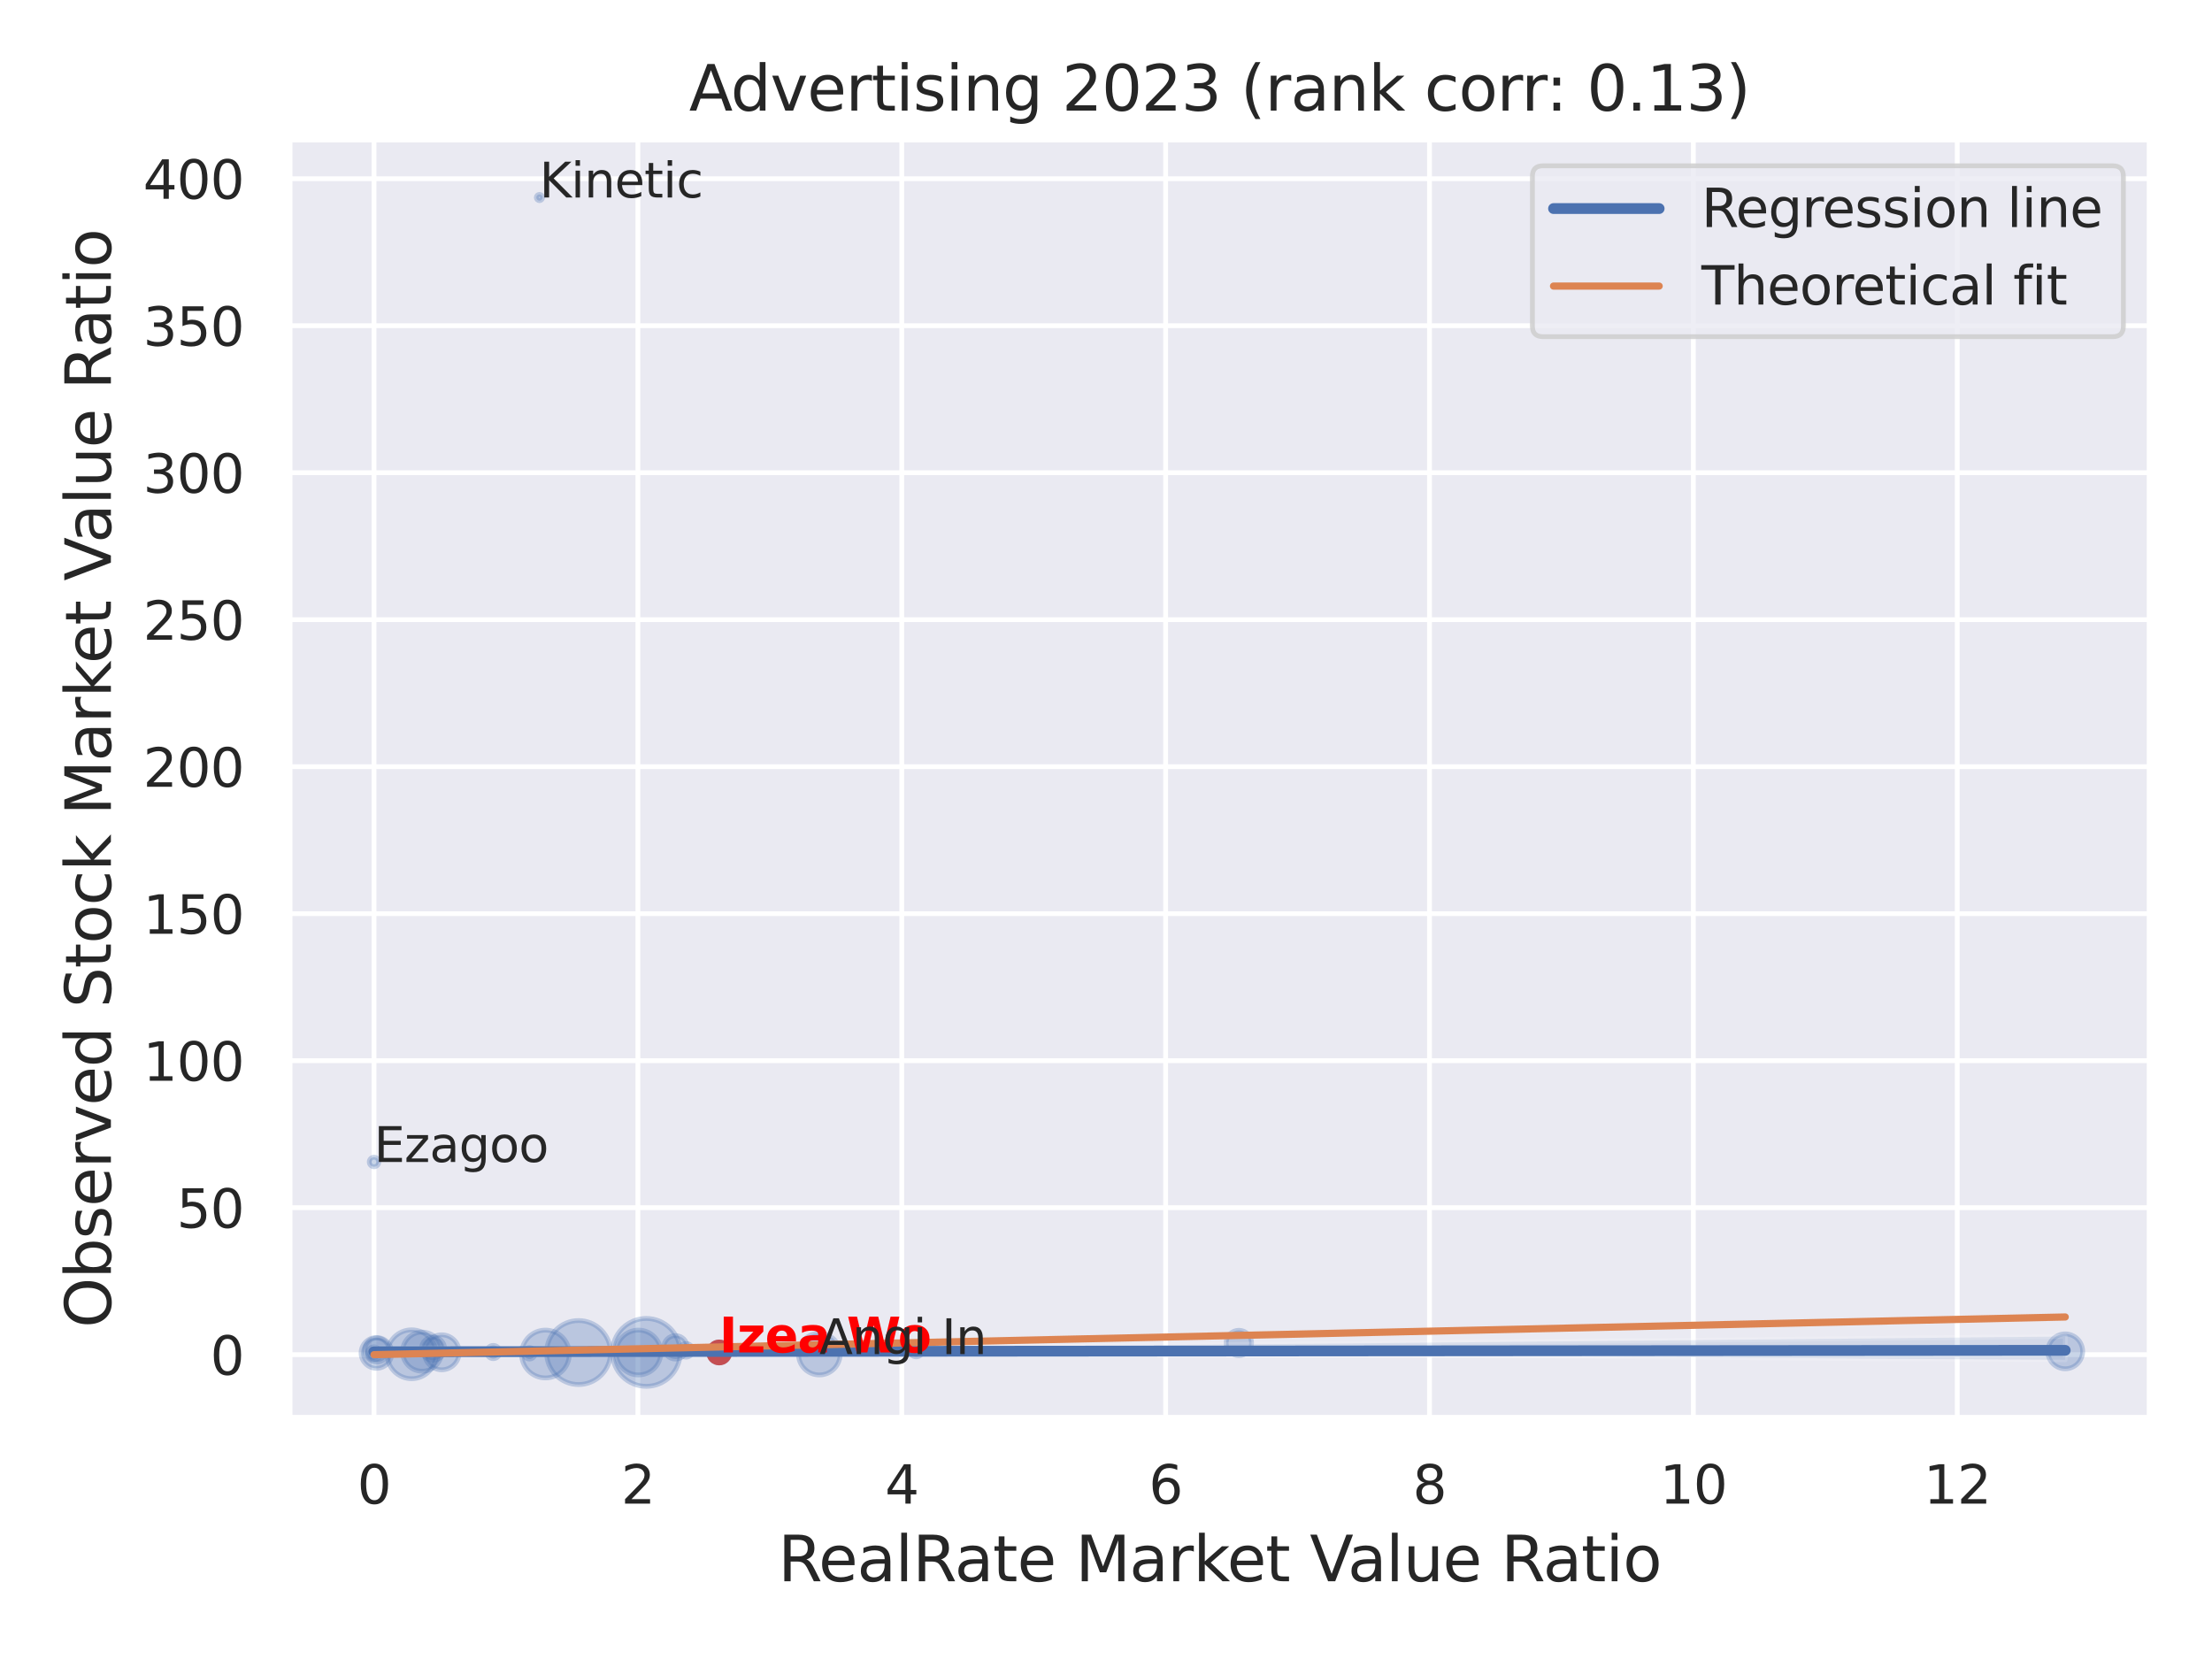 <?xml version="1.0" encoding="utf-8" standalone="no"?>
<!DOCTYPE svg PUBLIC "-//W3C//DTD SVG 1.1//EN"
  "http://www.w3.org/Graphics/SVG/1.1/DTD/svg11.dtd">
<svg xmlns:xlink="http://www.w3.org/1999/xlink" width="460.8pt" height="345.6pt" viewBox="0 0 460.8 345.6" xmlns="http://www.w3.org/2000/svg" version="1.1">
 <defs>
  <style type="text/css">*{stroke-linejoin: round; stroke-linecap: butt}</style>
 </defs>
 <g id="figure_1">
  <g id="patch_1">
   <path d="M 0 345.6 
L 460.8 345.6 
L 460.8 0 
L 0 0 
z
" style="fill: #ffffff"/>
  </g>
  <g id="axes_1">
   <g id="patch_2">
    <path d="M 60.3 295.38 
L 447.84 295.38 
L 447.84 29.04 
L 60.3 29.04 
z
" style="fill: #eaeaf2"/>
   </g>
   <g id="matplotlib.axis_1">
    <g id="xtick_1">
     <g id="line2d_1">
      <path d="M 77.915 295.38 
L 77.915 29.04 
" clip-path="url(#p3cfe2f5425)" style="fill: none; stroke: #ffffff; stroke-linecap: round"/>
     </g>
     <g id="text_1">
      <!-- 0 -->
      <g style="fill: #262626" transform="translate(74.416 313.238) scale(0.11 -0.11)">
       <defs>
        <path id="DejaVuSans-30" d="M 2034 4250 
Q 1547 4250 1301 3770 
Q 1056 3291 1056 2328 
Q 1056 1369 1301 889 
Q 1547 409 2034 409 
Q 2525 409 2770 889 
Q 3016 1369 3016 2328 
Q 3016 3291 2770 3770 
Q 2525 4250 2034 4250 
z
M 2034 4750 
Q 2819 4750 3233 4129 
Q 3647 3509 3647 2328 
Q 3647 1150 3233 529 
Q 2819 -91 2034 -91 
Q 1250 -91 836 529 
Q 422 1150 422 2328 
Q 422 3509 836 4129 
Q 1250 4750 2034 4750 
z
" transform="scale(0.016)"/>
       </defs>
       <use xlink:href="#DejaVuSans-30"/>
      </g>
     </g>
    </g>
    <g id="xtick_2">
     <g id="line2d_2">
      <path d="M 132.884 295.38 
L 132.884 29.04 
" clip-path="url(#p3cfe2f5425)" style="fill: none; stroke: #ffffff; stroke-linecap: round"/>
     </g>
     <g id="text_2">
      <!-- 2 -->
      <g style="fill: #262626" transform="translate(129.384 313.238) scale(0.11 -0.11)">
       <defs>
        <path id="DejaVuSans-32" d="M 1228 531 
L 3431 531 
L 3431 0 
L 469 0 
L 469 531 
Q 828 903 1448 1529 
Q 2069 2156 2228 2338 
Q 2531 2678 2651 2914 
Q 2772 3150 2772 3378 
Q 2772 3750 2511 3984 
Q 2250 4219 1831 4219 
Q 1534 4219 1204 4116 
Q 875 4013 500 3803 
L 500 4441 
Q 881 4594 1212 4672 
Q 1544 4750 1819 4750 
Q 2544 4750 2975 4387 
Q 3406 4025 3406 3419 
Q 3406 3131 3298 2873 
Q 3191 2616 2906 2266 
Q 2828 2175 2409 1742 
Q 1991 1309 1228 531 
z
" transform="scale(0.016)"/>
       </defs>
       <use xlink:href="#DejaVuSans-32"/>
      </g>
     </g>
    </g>
    <g id="xtick_3">
     <g id="line2d_3">
      <path d="M 187.852 295.38 
L 187.852 29.04 
" clip-path="url(#p3cfe2f5425)" style="fill: none; stroke: #ffffff; stroke-linecap: round"/>
     </g>
     <g id="text_3">
      <!-- 4 -->
      <g style="fill: #262626" transform="translate(184.353 313.238) scale(0.11 -0.11)">
       <defs>
        <path id="DejaVuSans-34" d="M 2419 4116 
L 825 1625 
L 2419 1625 
L 2419 4116 
z
M 2253 4666 
L 3047 4666 
L 3047 1625 
L 3713 1625 
L 3713 1100 
L 3047 1100 
L 3047 0 
L 2419 0 
L 2419 1100 
L 313 1100 
L 313 1709 
L 2253 4666 
z
" transform="scale(0.016)"/>
       </defs>
       <use xlink:href="#DejaVuSans-34"/>
      </g>
     </g>
    </g>
    <g id="xtick_4">
     <g id="line2d_4">
      <path d="M 242.82 295.38 
L 242.82 29.04 
" clip-path="url(#p3cfe2f5425)" style="fill: none; stroke: #ffffff; stroke-linecap: round"/>
     </g>
     <g id="text_4">
      <!-- 6 -->
      <g style="fill: #262626" transform="translate(239.321 313.238) scale(0.11 -0.11)">
       <defs>
        <path id="DejaVuSans-36" d="M 2113 2584 
Q 1688 2584 1439 2293 
Q 1191 2003 1191 1497 
Q 1191 994 1439 701 
Q 1688 409 2113 409 
Q 2538 409 2786 701 
Q 3034 994 3034 1497 
Q 3034 2003 2786 2293 
Q 2538 2584 2113 2584 
z
M 3366 4563 
L 3366 3988 
Q 3128 4100 2886 4159 
Q 2644 4219 2406 4219 
Q 1781 4219 1451 3797 
Q 1122 3375 1075 2522 
Q 1259 2794 1537 2939 
Q 1816 3084 2150 3084 
Q 2853 3084 3261 2657 
Q 3669 2231 3669 1497 
Q 3669 778 3244 343 
Q 2819 -91 2113 -91 
Q 1303 -91 875 529 
Q 447 1150 447 2328 
Q 447 3434 972 4092 
Q 1497 4750 2381 4750 
Q 2619 4750 2861 4703 
Q 3103 4656 3366 4563 
z
" transform="scale(0.016)"/>
       </defs>
       <use xlink:href="#DejaVuSans-36"/>
      </g>
     </g>
    </g>
    <g id="xtick_5">
     <g id="line2d_5">
      <path d="M 297.789 295.38 
L 297.789 29.04 
" clip-path="url(#p3cfe2f5425)" style="fill: none; stroke: #ffffff; stroke-linecap: round"/>
     </g>
     <g id="text_5">
      <!-- 8 -->
      <g style="fill: #262626" transform="translate(294.289 313.238) scale(0.11 -0.11)">
       <defs>
        <path id="DejaVuSans-38" d="M 2034 2216 
Q 1584 2216 1326 1975 
Q 1069 1734 1069 1313 
Q 1069 891 1326 650 
Q 1584 409 2034 409 
Q 2484 409 2743 651 
Q 3003 894 3003 1313 
Q 3003 1734 2745 1975 
Q 2488 2216 2034 2216 
z
M 1403 2484 
Q 997 2584 770 2862 
Q 544 3141 544 3541 
Q 544 4100 942 4425 
Q 1341 4750 2034 4750 
Q 2731 4750 3128 4425 
Q 3525 4100 3525 3541 
Q 3525 3141 3298 2862 
Q 3072 2584 2669 2484 
Q 3125 2378 3379 2068 
Q 3634 1759 3634 1313 
Q 3634 634 3220 271 
Q 2806 -91 2034 -91 
Q 1263 -91 848 271 
Q 434 634 434 1313 
Q 434 1759 690 2068 
Q 947 2378 1403 2484 
z
M 1172 3481 
Q 1172 3119 1398 2916 
Q 1625 2713 2034 2713 
Q 2441 2713 2670 2916 
Q 2900 3119 2900 3481 
Q 2900 3844 2670 4047 
Q 2441 4250 2034 4250 
Q 1625 4250 1398 4047 
Q 1172 3844 1172 3481 
z
" transform="scale(0.016)"/>
       </defs>
       <use xlink:href="#DejaVuSans-38"/>
      </g>
     </g>
    </g>
    <g id="xtick_6">
     <g id="line2d_6">
      <path d="M 352.757 295.38 
L 352.757 29.04 
" clip-path="url(#p3cfe2f5425)" style="fill: none; stroke: #ffffff; stroke-linecap: round"/>
     </g>
     <g id="text_6">
      <!-- 10 -->
      <g style="fill: #262626" transform="translate(345.758 313.238) scale(0.11 -0.11)">
       <defs>
        <path id="DejaVuSans-31" d="M 794 531 
L 1825 531 
L 1825 4091 
L 703 3866 
L 703 4441 
L 1819 4666 
L 2450 4666 
L 2450 531 
L 3481 531 
L 3481 0 
L 794 0 
L 794 531 
z
" transform="scale(0.016)"/>
       </defs>
       <use xlink:href="#DejaVuSans-31"/>
       <use xlink:href="#DejaVuSans-30" x="63.623"/>
      </g>
     </g>
    </g>
    <g id="xtick_7">
     <g id="line2d_7">
      <path d="M 407.725 295.38 
L 407.725 29.04 
" clip-path="url(#p3cfe2f5425)" style="fill: none; stroke: #ffffff; stroke-linecap: round"/>
     </g>
     <g id="text_7">
      <!-- 12 -->
      <g style="fill: #262626" transform="translate(400.726 313.238) scale(0.11 -0.11)">
       <use xlink:href="#DejaVuSans-31"/>
       <use xlink:href="#DejaVuSans-32" x="63.623"/>
      </g>
     </g>
    </g>
    <g id="text_8">
     <!-- RealRate Market Value Ratio -->
     <g style="fill: #262626" transform="translate(162.084 329.404) scale(0.13 -0.13)">
      <defs>
       <path id="DejaVuSans-52" d="M 2841 2188 
Q 3044 2119 3236 1894 
Q 3428 1669 3622 1275 
L 4263 0 
L 3584 0 
L 2988 1197 
Q 2756 1666 2539 1819 
Q 2322 1972 1947 1972 
L 1259 1972 
L 1259 0 
L 628 0 
L 628 4666 
L 2053 4666 
Q 2853 4666 3247 4331 
Q 3641 3997 3641 3322 
Q 3641 2881 3436 2590 
Q 3231 2300 2841 2188 
z
M 1259 4147 
L 1259 2491 
L 2053 2491 
Q 2509 2491 2742 2702 
Q 2975 2913 2975 3322 
Q 2975 3731 2742 3939 
Q 2509 4147 2053 4147 
L 1259 4147 
z
" transform="scale(0.016)"/>
       <path id="DejaVuSans-65" d="M 3597 1894 
L 3597 1613 
L 953 1613 
Q 991 1019 1311 708 
Q 1631 397 2203 397 
Q 2534 397 2845 478 
Q 3156 559 3463 722 
L 3463 178 
Q 3153 47 2828 -22 
Q 2503 -91 2169 -91 
Q 1331 -91 842 396 
Q 353 884 353 1716 
Q 353 2575 817 3079 
Q 1281 3584 2069 3584 
Q 2775 3584 3186 3129 
Q 3597 2675 3597 1894 
z
M 3022 2063 
Q 3016 2534 2758 2815 
Q 2500 3097 2075 3097 
Q 1594 3097 1305 2825 
Q 1016 2553 972 2059 
L 3022 2063 
z
" transform="scale(0.016)"/>
       <path id="DejaVuSans-61" d="M 2194 1759 
Q 1497 1759 1228 1600 
Q 959 1441 959 1056 
Q 959 750 1161 570 
Q 1363 391 1709 391 
Q 2188 391 2477 730 
Q 2766 1069 2766 1631 
L 2766 1759 
L 2194 1759 
z
M 3341 1997 
L 3341 0 
L 2766 0 
L 2766 531 
Q 2569 213 2275 61 
Q 1981 -91 1556 -91 
Q 1019 -91 701 211 
Q 384 513 384 1019 
Q 384 1609 779 1909 
Q 1175 2209 1959 2209 
L 2766 2209 
L 2766 2266 
Q 2766 2663 2505 2880 
Q 2244 3097 1772 3097 
Q 1472 3097 1187 3025 
Q 903 2953 641 2809 
L 641 3341 
Q 956 3463 1253 3523 
Q 1550 3584 1831 3584 
Q 2591 3584 2966 3190 
Q 3341 2797 3341 1997 
z
" transform="scale(0.016)"/>
       <path id="DejaVuSans-6c" d="M 603 4863 
L 1178 4863 
L 1178 0 
L 603 0 
L 603 4863 
z
" transform="scale(0.016)"/>
       <path id="DejaVuSans-74" d="M 1172 4494 
L 1172 3500 
L 2356 3500 
L 2356 3053 
L 1172 3053 
L 1172 1153 
Q 1172 725 1289 603 
Q 1406 481 1766 481 
L 2356 481 
L 2356 0 
L 1766 0 
Q 1100 0 847 248 
Q 594 497 594 1153 
L 594 3053 
L 172 3053 
L 172 3500 
L 594 3500 
L 594 4494 
L 1172 4494 
z
" transform="scale(0.016)"/>
       <path id="DejaVuSans-20" transform="scale(0.016)"/>
       <path id="DejaVuSans-4d" d="M 628 4666 
L 1569 4666 
L 2759 1491 
L 3956 4666 
L 4897 4666 
L 4897 0 
L 4281 0 
L 4281 4097 
L 3078 897 
L 2444 897 
L 1241 4097 
L 1241 0 
L 628 0 
L 628 4666 
z
" transform="scale(0.016)"/>
       <path id="DejaVuSans-72" d="M 2631 2963 
Q 2534 3019 2420 3045 
Q 2306 3072 2169 3072 
Q 1681 3072 1420 2755 
Q 1159 2438 1159 1844 
L 1159 0 
L 581 0 
L 581 3500 
L 1159 3500 
L 1159 2956 
Q 1341 3275 1631 3429 
Q 1922 3584 2338 3584 
Q 2397 3584 2469 3576 
Q 2541 3569 2628 3553 
L 2631 2963 
z
" transform="scale(0.016)"/>
       <path id="DejaVuSans-6b" d="M 581 4863 
L 1159 4863 
L 1159 1991 
L 2875 3500 
L 3609 3500 
L 1753 1863 
L 3688 0 
L 2938 0 
L 1159 1709 
L 1159 0 
L 581 0 
L 581 4863 
z
" transform="scale(0.016)"/>
       <path id="DejaVuSans-56" d="M 1831 0 
L 50 4666 
L 709 4666 
L 2188 738 
L 3669 4666 
L 4325 4666 
L 2547 0 
L 1831 0 
z
" transform="scale(0.016)"/>
       <path id="DejaVuSans-75" d="M 544 1381 
L 544 3500 
L 1119 3500 
L 1119 1403 
Q 1119 906 1312 657 
Q 1506 409 1894 409 
Q 2359 409 2629 706 
Q 2900 1003 2900 1516 
L 2900 3500 
L 3475 3500 
L 3475 0 
L 2900 0 
L 2900 538 
Q 2691 219 2414 64 
Q 2138 -91 1772 -91 
Q 1169 -91 856 284 
Q 544 659 544 1381 
z
M 1991 3584 
L 1991 3584 
z
" transform="scale(0.016)"/>
       <path id="DejaVuSans-69" d="M 603 3500 
L 1178 3500 
L 1178 0 
L 603 0 
L 603 3500 
z
M 603 4863 
L 1178 4863 
L 1178 4134 
L 603 4134 
L 603 4863 
z
" transform="scale(0.016)"/>
       <path id="DejaVuSans-6f" d="M 1959 3097 
Q 1497 3097 1228 2736 
Q 959 2375 959 1747 
Q 959 1119 1226 758 
Q 1494 397 1959 397 
Q 2419 397 2687 759 
Q 2956 1122 2956 1747 
Q 2956 2369 2687 2733 
Q 2419 3097 1959 3097 
z
M 1959 3584 
Q 2709 3584 3137 3096 
Q 3566 2609 3566 1747 
Q 3566 888 3137 398 
Q 2709 -91 1959 -91 
Q 1206 -91 779 398 
Q 353 888 353 1747 
Q 353 2609 779 3096 
Q 1206 3584 1959 3584 
z
" transform="scale(0.016)"/>
      </defs>
      <use xlink:href="#DejaVuSans-52"/>
      <use xlink:href="#DejaVuSans-65" x="64.982"/>
      <use xlink:href="#DejaVuSans-61" x="126.506"/>
      <use xlink:href="#DejaVuSans-6c" x="187.785"/>
      <use xlink:href="#DejaVuSans-52" x="215.568"/>
      <use xlink:href="#DejaVuSans-61" x="282.801"/>
      <use xlink:href="#DejaVuSans-74" x="344.08"/>
      <use xlink:href="#DejaVuSans-65" x="383.289"/>
      <use xlink:href="#DejaVuSans-20" x="444.812"/>
      <use xlink:href="#DejaVuSans-4d" x="476.6"/>
      <use xlink:href="#DejaVuSans-61" x="562.879"/>
      <use xlink:href="#DejaVuSans-72" x="624.158"/>
      <use xlink:href="#DejaVuSans-6b" x="665.271"/>
      <use xlink:href="#DejaVuSans-65" x="719.557"/>
      <use xlink:href="#DejaVuSans-74" x="781.08"/>
      <use xlink:href="#DejaVuSans-20" x="820.289"/>
      <use xlink:href="#DejaVuSans-56" x="852.076"/>
      <use xlink:href="#DejaVuSans-61" x="912.734"/>
      <use xlink:href="#DejaVuSans-6c" x="974.014"/>
      <use xlink:href="#DejaVuSans-75" x="1001.797"/>
      <use xlink:href="#DejaVuSans-65" x="1065.176"/>
      <use xlink:href="#DejaVuSans-20" x="1126.699"/>
      <use xlink:href="#DejaVuSans-52" x="1158.486"/>
      <use xlink:href="#DejaVuSans-61" x="1225.719"/>
      <use xlink:href="#DejaVuSans-74" x="1286.998"/>
      <use xlink:href="#DejaVuSans-69" x="1326.207"/>
      <use xlink:href="#DejaVuSans-6f" x="1353.99"/>
     </g>
    </g>
   </g>
   <g id="matplotlib.axis_2">
    <g id="ytick_1">
     <g id="line2d_8">
      <path d="M 60.3 282.202 
L 447.84 282.202 
" clip-path="url(#p3cfe2f5425)" style="fill: none; stroke: #ffffff; stroke-linecap: round"/>
     </g>
     <g id="text_9">
      <!-- 0 -->
      <g style="fill: #262626" transform="translate(43.801 286.382) scale(0.11 -0.11)">
       <use xlink:href="#DejaVuSans-30"/>
      </g>
     </g>
    </g>
    <g id="ytick_2">
     <g id="line2d_9">
      <path d="M 60.3 251.581 
L 447.84 251.581 
" clip-path="url(#p3cfe2f5425)" style="fill: none; stroke: #ffffff; stroke-linecap: round"/>
     </g>
     <g id="text_10">
      <!-- 50 -->
      <g style="fill: #262626" transform="translate(36.803 255.76) scale(0.11 -0.11)">
       <defs>
        <path id="DejaVuSans-35" d="M 691 4666 
L 3169 4666 
L 3169 4134 
L 1269 4134 
L 1269 2991 
Q 1406 3038 1543 3061 
Q 1681 3084 1819 3084 
Q 2600 3084 3056 2656 
Q 3513 2228 3513 1497 
Q 3513 744 3044 326 
Q 2575 -91 1722 -91 
Q 1428 -91 1123 -41 
Q 819 9 494 109 
L 494 744 
Q 775 591 1075 516 
Q 1375 441 1709 441 
Q 2250 441 2565 725 
Q 2881 1009 2881 1497 
Q 2881 1984 2565 2268 
Q 2250 2553 1709 2553 
Q 1456 2553 1204 2497 
Q 953 2441 691 2322 
L 691 4666 
z
" transform="scale(0.016)"/>
       </defs>
       <use xlink:href="#DejaVuSans-35"/>
       <use xlink:href="#DejaVuSans-30" x="63.623"/>
      </g>
     </g>
    </g>
    <g id="ytick_3">
     <g id="line2d_10">
      <path d="M 60.3 220.959 
L 447.84 220.959 
" clip-path="url(#p3cfe2f5425)" style="fill: none; stroke: #ffffff; stroke-linecap: round"/>
     </g>
     <g id="text_11">
      <!-- 100 -->
      <g style="fill: #262626" transform="translate(29.804 225.138) scale(0.11 -0.11)">
       <use xlink:href="#DejaVuSans-31"/>
       <use xlink:href="#DejaVuSans-30" x="63.623"/>
       <use xlink:href="#DejaVuSans-30" x="127.246"/>
      </g>
     </g>
    </g>
    <g id="ytick_4">
     <g id="line2d_11">
      <path d="M 60.3 190.337 
L 447.84 190.337 
" clip-path="url(#p3cfe2f5425)" style="fill: none; stroke: #ffffff; stroke-linecap: round"/>
     </g>
     <g id="text_12">
      <!-- 150 -->
      <g style="fill: #262626" transform="translate(29.804 194.516) scale(0.11 -0.11)">
       <use xlink:href="#DejaVuSans-31"/>
       <use xlink:href="#DejaVuSans-35" x="63.623"/>
       <use xlink:href="#DejaVuSans-30" x="127.246"/>
      </g>
     </g>
    </g>
    <g id="ytick_5">
     <g id="line2d_12">
      <path d="M 60.3 159.715 
L 447.84 159.715 
" clip-path="url(#p3cfe2f5425)" style="fill: none; stroke: #ffffff; stroke-linecap: round"/>
     </g>
     <g id="text_13">
      <!-- 200 -->
      <g style="fill: #262626" transform="translate(29.804 163.894) scale(0.11 -0.11)">
       <use xlink:href="#DejaVuSans-32"/>
       <use xlink:href="#DejaVuSans-30" x="63.623"/>
       <use xlink:href="#DejaVuSans-30" x="127.246"/>
      </g>
     </g>
    </g>
    <g id="ytick_6">
     <g id="line2d_13">
      <path d="M 60.3 129.093 
L 447.84 129.093 
" clip-path="url(#p3cfe2f5425)" style="fill: none; stroke: #ffffff; stroke-linecap: round"/>
     </g>
     <g id="text_14">
      <!-- 250 -->
      <g style="fill: #262626" transform="translate(29.804 133.272) scale(0.11 -0.11)">
       <use xlink:href="#DejaVuSans-32"/>
       <use xlink:href="#DejaVuSans-35" x="63.623"/>
       <use xlink:href="#DejaVuSans-30" x="127.246"/>
      </g>
     </g>
    </g>
    <g id="ytick_7">
     <g id="line2d_14">
      <path d="M 60.3 98.471 
L 447.84 98.471 
" clip-path="url(#p3cfe2f5425)" style="fill: none; stroke: #ffffff; stroke-linecap: round"/>
     </g>
     <g id="text_15">
      <!-- 300 -->
      <g style="fill: #262626" transform="translate(29.804 102.65) scale(0.11 -0.11)">
       <defs>
        <path id="DejaVuSans-33" d="M 2597 2516 
Q 3050 2419 3304 2112 
Q 3559 1806 3559 1356 
Q 3559 666 3084 287 
Q 2609 -91 1734 -91 
Q 1441 -91 1130 -33 
Q 819 25 488 141 
L 488 750 
Q 750 597 1062 519 
Q 1375 441 1716 441 
Q 2309 441 2620 675 
Q 2931 909 2931 1356 
Q 2931 1769 2642 2001 
Q 2353 2234 1838 2234 
L 1294 2234 
L 1294 2753 
L 1863 2753 
Q 2328 2753 2575 2939 
Q 2822 3125 2822 3475 
Q 2822 3834 2567 4026 
Q 2313 4219 1838 4219 
Q 1578 4219 1281 4162 
Q 984 4106 628 3988 
L 628 4550 
Q 988 4650 1302 4700 
Q 1616 4750 1894 4750 
Q 2613 4750 3031 4423 
Q 3450 4097 3450 3541 
Q 3450 3153 3228 2886 
Q 3006 2619 2597 2516 
z
" transform="scale(0.016)"/>
       </defs>
       <use xlink:href="#DejaVuSans-33"/>
       <use xlink:href="#DejaVuSans-30" x="63.623"/>
       <use xlink:href="#DejaVuSans-30" x="127.246"/>
      </g>
     </g>
    </g>
    <g id="ytick_8">
     <g id="line2d_15">
      <path d="M 60.3 67.849 
L 447.84 67.849 
" clip-path="url(#p3cfe2f5425)" style="fill: none; stroke: #ffffff; stroke-linecap: round"/>
     </g>
     <g id="text_16">
      <!-- 350 -->
      <g style="fill: #262626" transform="translate(29.804 72.028) scale(0.11 -0.11)">
       <use xlink:href="#DejaVuSans-33"/>
       <use xlink:href="#DejaVuSans-35" x="63.623"/>
       <use xlink:href="#DejaVuSans-30" x="127.246"/>
      </g>
     </g>
    </g>
    <g id="ytick_9">
     <g id="line2d_16">
      <path d="M 60.3 37.227 
L 447.84 37.227 
" clip-path="url(#p3cfe2f5425)" style="fill: none; stroke: #ffffff; stroke-linecap: round"/>
     </g>
     <g id="text_17">
      <!-- 400 -->
      <g style="fill: #262626" transform="translate(29.804 41.406) scale(0.11 -0.11)">
       <use xlink:href="#DejaVuSans-34"/>
       <use xlink:href="#DejaVuSans-30" x="63.623"/>
       <use xlink:href="#DejaVuSans-30" x="127.246"/>
      </g>
     </g>
    </g>
    <g id="text_18">
     <!-- Observed Stock Market Value Ratio -->
     <g style="fill: #262626" transform="translate(23.1 276.612) rotate(-90) scale(0.13 -0.13)">
      <defs>
       <path id="DejaVuSans-4f" d="M 2522 4238 
Q 1834 4238 1429 3725 
Q 1025 3213 1025 2328 
Q 1025 1447 1429 934 
Q 1834 422 2522 422 
Q 3209 422 3611 934 
Q 4013 1447 4013 2328 
Q 4013 3213 3611 3725 
Q 3209 4238 2522 4238 
z
M 2522 4750 
Q 3503 4750 4090 4092 
Q 4678 3434 4678 2328 
Q 4678 1225 4090 567 
Q 3503 -91 2522 -91 
Q 1538 -91 948 565 
Q 359 1222 359 2328 
Q 359 3434 948 4092 
Q 1538 4750 2522 4750 
z
" transform="scale(0.016)"/>
       <path id="DejaVuSans-62" d="M 3116 1747 
Q 3116 2381 2855 2742 
Q 2594 3103 2138 3103 
Q 1681 3103 1420 2742 
Q 1159 2381 1159 1747 
Q 1159 1113 1420 752 
Q 1681 391 2138 391 
Q 2594 391 2855 752 
Q 3116 1113 3116 1747 
z
M 1159 2969 
Q 1341 3281 1617 3432 
Q 1894 3584 2278 3584 
Q 2916 3584 3314 3078 
Q 3713 2572 3713 1747 
Q 3713 922 3314 415 
Q 2916 -91 2278 -91 
Q 1894 -91 1617 61 
Q 1341 213 1159 525 
L 1159 0 
L 581 0 
L 581 4863 
L 1159 4863 
L 1159 2969 
z
" transform="scale(0.016)"/>
       <path id="DejaVuSans-73" d="M 2834 3397 
L 2834 2853 
Q 2591 2978 2328 3040 
Q 2066 3103 1784 3103 
Q 1356 3103 1142 2972 
Q 928 2841 928 2578 
Q 928 2378 1081 2264 
Q 1234 2150 1697 2047 
L 1894 2003 
Q 2506 1872 2764 1633 
Q 3022 1394 3022 966 
Q 3022 478 2636 193 
Q 2250 -91 1575 -91 
Q 1294 -91 989 -36 
Q 684 19 347 128 
L 347 722 
Q 666 556 975 473 
Q 1284 391 1588 391 
Q 1994 391 2212 530 
Q 2431 669 2431 922 
Q 2431 1156 2273 1281 
Q 2116 1406 1581 1522 
L 1381 1569 
Q 847 1681 609 1914 
Q 372 2147 372 2553 
Q 372 3047 722 3315 
Q 1072 3584 1716 3584 
Q 2034 3584 2315 3537 
Q 2597 3491 2834 3397 
z
" transform="scale(0.016)"/>
       <path id="DejaVuSans-76" d="M 191 3500 
L 800 3500 
L 1894 563 
L 2988 3500 
L 3597 3500 
L 2284 0 
L 1503 0 
L 191 3500 
z
" transform="scale(0.016)"/>
       <path id="DejaVuSans-64" d="M 2906 2969 
L 2906 4863 
L 3481 4863 
L 3481 0 
L 2906 0 
L 2906 525 
Q 2725 213 2448 61 
Q 2172 -91 1784 -91 
Q 1150 -91 751 415 
Q 353 922 353 1747 
Q 353 2572 751 3078 
Q 1150 3584 1784 3584 
Q 2172 3584 2448 3432 
Q 2725 3281 2906 2969 
z
M 947 1747 
Q 947 1113 1208 752 
Q 1469 391 1925 391 
Q 2381 391 2643 752 
Q 2906 1113 2906 1747 
Q 2906 2381 2643 2742 
Q 2381 3103 1925 3103 
Q 1469 3103 1208 2742 
Q 947 2381 947 1747 
z
" transform="scale(0.016)"/>
       <path id="DejaVuSans-53" d="M 3425 4513 
L 3425 3897 
Q 3066 4069 2747 4153 
Q 2428 4238 2131 4238 
Q 1616 4238 1336 4038 
Q 1056 3838 1056 3469 
Q 1056 3159 1242 3001 
Q 1428 2844 1947 2747 
L 2328 2669 
Q 3034 2534 3370 2195 
Q 3706 1856 3706 1288 
Q 3706 609 3251 259 
Q 2797 -91 1919 -91 
Q 1588 -91 1214 -16 
Q 841 59 441 206 
L 441 856 
Q 825 641 1194 531 
Q 1563 422 1919 422 
Q 2459 422 2753 634 
Q 3047 847 3047 1241 
Q 3047 1584 2836 1778 
Q 2625 1972 2144 2069 
L 1759 2144 
Q 1053 2284 737 2584 
Q 422 2884 422 3419 
Q 422 4038 858 4394 
Q 1294 4750 2059 4750 
Q 2388 4750 2728 4690 
Q 3069 4631 3425 4513 
z
" transform="scale(0.016)"/>
       <path id="DejaVuSans-63" d="M 3122 3366 
L 3122 2828 
Q 2878 2963 2633 3030 
Q 2388 3097 2138 3097 
Q 1578 3097 1268 2742 
Q 959 2388 959 1747 
Q 959 1106 1268 751 
Q 1578 397 2138 397 
Q 2388 397 2633 464 
Q 2878 531 3122 666 
L 3122 134 
Q 2881 22 2623 -34 
Q 2366 -91 2075 -91 
Q 1284 -91 818 406 
Q 353 903 353 1747 
Q 353 2603 823 3093 
Q 1294 3584 2113 3584 
Q 2378 3584 2631 3529 
Q 2884 3475 3122 3366 
z
" transform="scale(0.016)"/>
      </defs>
      <use xlink:href="#DejaVuSans-4f"/>
      <use xlink:href="#DejaVuSans-62" x="78.711"/>
      <use xlink:href="#DejaVuSans-73" x="142.188"/>
      <use xlink:href="#DejaVuSans-65" x="194.287"/>
      <use xlink:href="#DejaVuSans-72" x="255.811"/>
      <use xlink:href="#DejaVuSans-76" x="296.924"/>
      <use xlink:href="#DejaVuSans-65" x="356.104"/>
      <use xlink:href="#DejaVuSans-64" x="417.627"/>
      <use xlink:href="#DejaVuSans-20" x="481.104"/>
      <use xlink:href="#DejaVuSans-53" x="512.891"/>
      <use xlink:href="#DejaVuSans-74" x="576.367"/>
      <use xlink:href="#DejaVuSans-6f" x="615.576"/>
      <use xlink:href="#DejaVuSans-63" x="676.758"/>
      <use xlink:href="#DejaVuSans-6b" x="731.738"/>
      <use xlink:href="#DejaVuSans-20" x="789.648"/>
      <use xlink:href="#DejaVuSans-4d" x="821.436"/>
      <use xlink:href="#DejaVuSans-61" x="907.715"/>
      <use xlink:href="#DejaVuSans-72" x="968.994"/>
      <use xlink:href="#DejaVuSans-6b" x="1010.107"/>
      <use xlink:href="#DejaVuSans-65" x="1064.393"/>
      <use xlink:href="#DejaVuSans-74" x="1125.916"/>
      <use xlink:href="#DejaVuSans-20" x="1165.125"/>
      <use xlink:href="#DejaVuSans-56" x="1196.912"/>
      <use xlink:href="#DejaVuSans-61" x="1257.57"/>
      <use xlink:href="#DejaVuSans-6c" x="1318.85"/>
      <use xlink:href="#DejaVuSans-75" x="1346.633"/>
      <use xlink:href="#DejaVuSans-65" x="1410.012"/>
      <use xlink:href="#DejaVuSans-20" x="1471.535"/>
      <use xlink:href="#DejaVuSans-52" x="1503.322"/>
      <use xlink:href="#DejaVuSans-61" x="1570.555"/>
      <use xlink:href="#DejaVuSans-74" x="1631.834"/>
      <use xlink:href="#DejaVuSans-69" x="1671.043"/>
      <use xlink:href="#DejaVuSans-6f" x="1698.826"/>
     </g>
    </g>
   </g>
   <g id="PathCollection_1">
    <path d="M 134.638 288.8 
C 136.513 288.8 138.312 288.054 139.638 286.728 
C 140.964 285.402 141.709 283.604 141.709 281.728 
C 141.709 279.853 140.964 278.054 139.638 276.728 
C 138.312 275.402 136.513 274.657 134.638 274.657 
C 132.763 274.657 130.964 275.402 129.638 276.728 
C 128.312 278.054 127.567 279.853 127.567 281.728 
C 127.567 283.604 128.312 285.402 129.638 286.728 
C 130.964 288.054 132.763 288.8 134.638 288.8 
z
" clip-path="url(#p3cfe2f5425)" style="fill: #4c72b0; fill-opacity: 0.3; stroke: #4c72b0; stroke-opacity: 0.3"/>
    <path d="M 120.526 288.426 
C 122.294 288.426 123.989 287.723 125.239 286.473 
C 126.489 285.223 127.192 283.528 127.192 281.76 
C 127.192 279.992 126.489 278.297 125.239 277.047 
C 123.989 275.797 122.294 275.094 120.526 275.094 
C 118.758 275.094 117.062 275.797 115.812 277.047 
C 114.562 278.297 113.86 279.992 113.86 281.76 
C 113.86 283.528 114.562 285.223 115.812 286.473 
C 117.062 287.723 118.758 288.426 120.526 288.426 
z
" clip-path="url(#p3cfe2f5425)" style="fill: #4c72b0; fill-opacity: 0.3; stroke: #4c72b0; stroke-opacity: 0.3"/>
    <path d="M 90.211 283.366 
C 90.85 283.366 91.464 283.112 91.917 282.659 
C 92.369 282.207 92.624 281.593 92.624 280.953 
C 92.624 280.313 92.369 279.699 91.917 279.247 
C 91.464 278.794 90.85 278.54 90.211 278.54 
C 89.571 278.54 88.957 278.794 88.504 279.247 
C 88.052 279.699 87.797 280.313 87.797 280.953 
C 87.797 281.593 88.052 282.207 88.504 282.659 
C 88.957 283.112 89.571 283.366 90.211 283.366 
z
" clip-path="url(#p3cfe2f5425)" style="fill: #4c72b0; fill-opacity: 0.3; stroke: #4c72b0; stroke-opacity: 0.3"/>
    <path d="M 102.761 283.029 
C 103.127 283.029 103.478 282.883 103.737 282.625 
C 103.995 282.366 104.141 282.015 104.141 281.649 
C 104.141 281.283 103.995 280.932 103.737 280.673 
C 103.478 280.415 103.127 280.269 102.761 280.269 
C 102.395 280.269 102.044 280.415 101.785 280.673 
C 101.527 280.932 101.381 281.283 101.381 281.649 
C 101.381 282.015 101.527 282.366 101.785 282.625 
C 102.044 282.883 102.395 283.029 102.761 283.029 
z
" clip-path="url(#p3cfe2f5425)" style="fill: #4c72b0; fill-opacity: 0.3; stroke: #4c72b0; stroke-opacity: 0.3"/>
    <path d="M 113.628 287.047 
C 114.949 287.047 116.216 286.522 117.15 285.588 
C 118.084 284.654 118.609 283.387 118.609 282.066 
C 118.609 280.746 118.084 279.479 117.15 278.545 
C 116.216 277.611 114.949 277.086 113.628 277.086 
C 112.307 277.086 111.04 277.611 110.106 278.545 
C 109.172 279.479 108.647 280.746 108.647 282.066 
C 108.647 283.387 109.172 284.654 110.106 285.588 
C 111.04 286.522 112.307 287.047 113.628 287.047 
z
" clip-path="url(#p3cfe2f5425)" style="fill: #4c72b0; fill-opacity: 0.3; stroke: #4c72b0; stroke-opacity: 0.3"/>
    <path d="M 77.915 283.293 
C 78.275 283.293 78.62 283.15 78.874 282.896 
C 79.129 282.642 79.272 282.297 79.272 281.937 
C 79.272 281.578 79.129 281.233 78.874 280.978 
C 78.62 280.724 78.275 280.581 77.915 280.581 
C 77.556 280.581 77.211 280.724 76.956 280.978 
C 76.702 281.233 76.559 281.578 76.559 281.937 
C 76.559 282.297 76.702 282.642 76.956 282.896 
C 77.211 283.15 77.556 283.293 77.915 283.293 
z
" clip-path="url(#p3cfe2f5425)" style="fill: #4c72b0; fill-opacity: 0.3; stroke: #4c72b0; stroke-opacity: 0.3"/>
    <path d="M 190.864 282.656 
C 191.228 282.656 191.577 282.512 191.834 282.255 
C 192.091 281.998 192.235 281.649 192.235 281.285 
C 192.235 280.921 192.091 280.573 191.834 280.316 
C 191.577 280.058 191.228 279.914 190.864 279.914 
C 190.5 279.914 190.152 280.058 189.895 280.316 
C 189.637 280.573 189.493 280.921 189.493 281.285 
C 189.493 281.649 189.637 281.998 189.895 282.255 
C 190.152 282.512 190.5 282.656 190.864 282.656 
z
" clip-path="url(#p3cfe2f5425)" style="fill: #4c72b0; fill-opacity: 0.3; stroke: #4c72b0; stroke-opacity: 0.3"/>
    <path d="M 140.72 283.118 
C 141.369 283.118 141.992 282.86 142.45 282.401 
C 142.909 281.942 143.167 281.32 143.167 280.671 
C 143.167 280.022 142.909 279.399 142.45 278.94 
C 141.992 278.481 141.369 278.224 140.72 278.224 
C 140.071 278.224 139.449 278.481 138.99 278.94 
C 138.531 279.399 138.273 280.022 138.273 280.671 
C 138.273 281.32 138.531 281.942 138.99 282.401 
C 139.449 282.86 140.071 283.118 140.72 283.118 
z
" clip-path="url(#p3cfe2f5425)" style="fill: #4c72b0; fill-opacity: 0.3; stroke: #4c72b0; stroke-opacity: 0.3"/>
    <path d="M 85.749 287.209 
C 87.099 287.209 88.394 286.673 89.348 285.718 
C 90.303 284.763 90.839 283.469 90.839 282.119 
C 90.839 280.769 90.303 279.474 89.348 278.519 
C 88.394 277.565 87.099 277.028 85.749 277.028 
C 84.399 277.028 83.104 277.565 82.15 278.519 
C 81.195 279.474 80.659 280.769 80.659 282.119 
C 80.659 283.469 81.195 284.763 82.15 285.718 
C 83.104 286.673 84.399 287.209 85.749 287.209 
z
" clip-path="url(#p3cfe2f5425)" style="fill: #4c72b0; fill-opacity: 0.3; stroke: #4c72b0; stroke-opacity: 0.3"/>
    <path d="M 110.298 283.109 
C 110.614 283.109 110.918 282.983 111.142 282.759 
C 111.366 282.536 111.491 282.232 111.491 281.915 
C 111.491 281.599 111.366 281.295 111.142 281.071 
C 110.918 280.847 110.614 280.722 110.298 280.722 
C 109.981 280.722 109.677 280.847 109.453 281.071 
C 109.23 281.295 109.104 281.599 109.104 281.915 
C 109.104 282.232 109.23 282.536 109.453 282.759 
C 109.677 282.983 109.981 283.109 110.298 283.109 
z
" clip-path="url(#p3cfe2f5425)" style="fill: #4c72b0; fill-opacity: 0.3; stroke: #4c72b0; stroke-opacity: 0.3"/>
    <path d="M 430.225 285.142 
C 431.188 285.142 432.112 284.76 432.793 284.078 
C 433.474 283.397 433.857 282.473 433.857 281.51 
C 433.857 280.546 433.474 279.622 432.793 278.941 
C 432.112 278.26 431.188 277.877 430.225 277.877 
C 429.261 277.877 428.337 278.26 427.656 278.941 
C 426.975 279.622 426.592 280.546 426.592 281.51 
C 426.592 282.473 426.975 283.397 427.656 284.078 
C 428.337 284.76 429.261 285.142 430.225 285.142 
z
" clip-path="url(#p3cfe2f5425)" style="fill: #4c72b0; fill-opacity: 0.3; stroke: #4c72b0; stroke-opacity: 0.3"/>
    <path d="M 258.08 282.409 
C 258.781 282.409 259.454 282.13 259.949 281.634 
C 260.445 281.139 260.724 280.466 260.724 279.765 
C 260.724 279.064 260.445 278.391 259.949 277.895 
C 259.454 277.4 258.781 277.121 258.08 277.121 
C 257.379 277.121 256.706 277.4 256.21 277.895 
C 255.714 278.391 255.436 279.064 255.436 279.765 
C 255.436 280.466 255.714 281.139 256.21 281.634 
C 256.706 282.13 257.379 282.409 258.08 282.409 
z
" clip-path="url(#p3cfe2f5425)" style="fill: #4c72b0; fill-opacity: 0.3; stroke: #4c72b0; stroke-opacity: 0.3"/>
    <path d="M 78.435 285.044 
C 79.286 285.044 80.102 284.706 80.704 284.104 
C 81.305 283.502 81.644 282.686 81.644 281.835 
C 81.644 280.984 81.305 280.168 80.704 279.566 
C 80.102 278.964 79.286 278.626 78.435 278.626 
C 77.584 278.626 76.768 278.964 76.166 279.566 
C 75.564 280.168 75.226 280.984 75.226 281.835 
C 75.226 282.686 75.564 283.502 76.166 284.104 
C 76.768 284.706 77.584 285.044 78.435 285.044 
z
" clip-path="url(#p3cfe2f5425)" style="fill: #4c72b0; fill-opacity: 0.3; stroke: #4c72b0; stroke-opacity: 0.3"/>
    <path d="M 92.026 285.348 
C 92.991 285.348 93.917 284.964 94.6 284.282 
C 95.283 283.599 95.666 282.673 95.666 281.707 
C 95.666 280.742 95.283 279.816 94.6 279.133 
C 93.917 278.45 92.991 278.067 92.026 278.067 
C 91.06 278.067 90.134 278.45 89.451 279.133 
C 88.768 279.816 88.385 280.742 88.385 281.707 
C 88.385 282.673 88.768 283.599 89.451 284.282 
C 90.134 284.964 91.06 285.348 92.026 285.348 
z
" clip-path="url(#p3cfe2f5425)" style="fill: #4c72b0; fill-opacity: 0.3; stroke: #4c72b0; stroke-opacity: 0.3"/>
    <path d="M 149.825 283.927 
C 150.405 283.927 150.961 283.696 151.371 283.286 
C 151.781 282.876 152.012 282.32 152.012 281.74 
C 152.012 281.16 151.781 280.603 151.371 280.193 
C 150.961 279.783 150.405 279.553 149.825 279.553 
C 149.245 279.553 148.688 279.783 148.278 280.193 
C 147.868 280.603 147.638 281.16 147.638 281.74 
C 147.638 282.32 147.868 282.876 148.278 283.286 
C 148.688 283.696 149.245 283.927 149.825 283.927 
z
" clip-path="url(#p3cfe2f5425)" style="fill: #4c72b0; fill-opacity: 0.3; stroke: #4c72b0; stroke-opacity: 0.3"/>
    <path d="M 78.501 283.741 
C 79.166 283.741 79.804 283.477 80.274 283.006 
C 80.744 282.536 81.008 281.899 81.008 281.234 
C 81.008 280.569 80.744 279.931 80.274 279.461 
C 79.804 278.991 79.166 278.727 78.501 278.727 
C 77.837 278.727 77.199 278.991 76.729 279.461 
C 76.259 279.931 75.994 280.569 75.994 281.234 
C 75.994 281.899 76.259 282.536 76.729 283.006 
C 77.199 283.477 77.837 283.741 78.501 283.741 
z
" clip-path="url(#p3cfe2f5425)" style="fill: #4c72b0; fill-opacity: 0.3; stroke: #4c72b0; stroke-opacity: 0.3"/>
    <path d="M 87.929 285.645 
C 89.009 285.645 90.045 285.216 90.808 284.453 
C 91.572 283.689 92.001 282.653 92.001 281.573 
C 92.001 280.493 91.572 279.457 90.808 278.693 
C 90.045 277.93 89.009 277.501 87.929 277.501 
C 86.849 277.501 85.813 277.93 85.049 278.693 
C 84.286 279.457 83.856 280.493 83.856 281.573 
C 83.856 282.653 84.286 283.689 85.049 284.453 
C 85.813 285.216 86.849 285.645 87.929 285.645 
z
" clip-path="url(#p3cfe2f5425)" style="fill: #4c72b0; fill-opacity: 0.3; stroke: #4c72b0; stroke-opacity: 0.3"/>
    <path d="M 133.006 286.421 
C 134.244 286.421 135.431 285.929 136.307 285.054 
C 137.182 284.178 137.674 282.991 137.674 281.753 
C 137.674 280.515 137.182 279.328 136.307 278.453 
C 135.431 277.577 134.244 277.085 133.006 277.085 
C 131.768 277.085 130.581 277.577 129.706 278.453 
C 128.831 279.328 128.339 280.515 128.339 281.753 
C 128.339 282.991 128.831 284.178 129.706 285.054 
C 130.581 285.929 131.768 286.421 133.006 286.421 
z
" clip-path="url(#p3cfe2f5425)" style="fill: #4c72b0; fill-opacity: 0.3; stroke: #4c72b0; stroke-opacity: 0.3"/>
    <path d="M 142.921 282.712 
C 143.297 282.712 143.657 282.563 143.923 282.297 
C 144.189 282.032 144.338 281.671 144.338 281.295 
C 144.338 280.92 144.189 280.559 143.923 280.293 
C 143.657 280.028 143.297 279.878 142.921 279.878 
C 142.545 279.878 142.185 280.028 141.919 280.293 
C 141.653 280.559 141.504 280.92 141.504 281.295 
C 141.504 281.671 141.653 282.032 141.919 282.297 
C 142.185 282.563 142.545 282.712 142.921 282.712 
z
" clip-path="url(#p3cfe2f5425)" style="fill: #4c72b0; fill-opacity: 0.3; stroke: #4c72b0; stroke-opacity: 0.3"/>
    <path d="M 112.377 41.802 
C 112.551 41.802 112.718 41.733 112.84 41.61 
C 112.963 41.487 113.033 41.32 113.033 41.146 
C 113.033 40.972 112.963 40.806 112.84 40.683 
C 112.718 40.56 112.551 40.491 112.377 40.491 
C 112.203 40.491 112.036 40.56 111.913 40.683 
C 111.79 40.806 111.721 40.972 111.721 41.146 
C 111.721 41.32 111.79 41.487 111.913 41.61 
C 112.036 41.733 112.203 41.802 112.377 41.802 
z
" clip-path="url(#p3cfe2f5425)" style="fill: #4c72b0; fill-opacity: 0.3; stroke: #4c72b0; stroke-opacity: 0.3"/>
    <path d="M 170.679 286.43 
C 171.83 286.43 172.935 285.972 173.75 285.158 
C 174.564 284.343 175.022 283.239 175.022 282.087 
C 175.022 280.935 174.564 279.83 173.75 279.016 
C 172.935 278.202 171.83 277.744 170.679 277.744 
C 169.527 277.744 168.422 278.202 167.608 279.016 
C 166.793 279.83 166.336 280.935 166.336 282.087 
C 166.336 283.239 166.793 284.343 167.608 285.158 
C 168.422 285.972 169.527 286.43 170.679 286.43 
z
" clip-path="url(#p3cfe2f5425)" style="fill: #4c72b0; fill-opacity: 0.3; stroke: #4c72b0; stroke-opacity: 0.3"/>
    <path d="M 77.915 243.052 
C 78.179 243.052 78.431 242.948 78.617 242.761 
C 78.804 242.575 78.908 242.323 78.908 242.059 
C 78.908 241.796 78.804 241.544 78.617 241.358 
C 78.431 241.171 78.179 241.067 77.915 241.067 
C 77.652 241.067 77.4 241.171 77.214 241.358 
C 77.027 241.544 76.923 241.796 76.923 242.059 
C 76.923 242.323 77.027 242.575 77.214 242.761 
C 77.4 242.948 77.652 243.052 77.915 243.052 
z
" clip-path="url(#p3cfe2f5425)" style="fill: #4c72b0; fill-opacity: 0.3; stroke: #4c72b0; stroke-opacity: 0.3"/>
   </g>
   <g id="PolyCollection_1">
    <defs>
     <path id="m6033592065" d="M 77.915 -64.843 
L 77.915 -63.625 
L 81.474 -63.658 
L 85.033 -63.677 
L 88.591 -63.699 
L 92.15 -63.722 
L 95.709 -63.736 
L 99.268 -63.756 
L 102.826 -63.774 
L 106.385 -63.796 
L 109.944 -63.806 
L 113.502 -63.821 
L 117.061 -63.825 
L 120.62 -63.829 
L 124.178 -63.833 
L 127.737 -63.834 
L 131.296 -63.83 
L 134.854 -63.829 
L 138.413 -63.827 
L 141.972 -63.825 
L 145.53 -63.822 
L 149.089 -63.819 
L 152.648 -63.817 
L 156.206 -63.819 
L 159.765 -63.819 
L 163.324 -63.811 
L 166.882 -63.815 
L 170.441 -63.815 
L 174 -63.804 
L 177.558 -63.799 
L 181.117 -63.787 
L 184.676 -63.767 
L 188.234 -63.741 
L 191.793 -63.732 
L 195.352 -63.723 
L 198.91 -63.711 
L 202.469 -63.699 
L 206.028 -63.686 
L 209.587 -63.673 
L 213.145 -63.656 
L 216.704 -63.636 
L 220.263 -63.621 
L 223.821 -63.589 
L 227.38 -63.577 
L 230.939 -63.567 
L 234.497 -63.546 
L 238.056 -63.535 
L 241.615 -63.525 
L 245.173 -63.515 
L 248.732 -63.502 
L 252.291 -63.487 
L 255.849 -63.473 
L 259.408 -63.458 
L 262.967 -63.444 
L 266.525 -63.429 
L 270.084 -63.414 
L 273.643 -63.4 
L 277.201 -63.385 
L 280.76 -63.368 
L 284.319 -63.353 
L 287.877 -63.226 
L 291.436 -63.211 
L 294.995 -63.197 
L 298.553 -63.182 
L 302.112 -63.168 
L 305.671 -63.153 
L 309.23 -63.138 
L 312.788 -63.124 
L 316.347 -63.109 
L 319.906 -63.095 
L 323.464 -63.08 
L 327.023 -63.056 
L 330.582 -63.029 
L 334.14 -63.002 
L 337.699 -62.975 
L 341.258 -62.948 
L 344.816 -62.92 
L 348.375 -62.891 
L 351.934 -62.864 
L 355.492 -62.837 
L 359.051 -62.81 
L 362.61 -62.783 
L 366.168 -62.756 
L 369.727 -62.729 
L 373.286 -62.702 
L 376.844 -62.675 
L 380.403 -62.648 
L 383.962 -62.621 
L 387.52 -62.586 
L 391.079 -62.553 
L 394.638 -62.532 
L 398.196 -62.512 
L 401.755 -62.485 
L 405.314 -62.465 
L 408.872 -62.441 
L 412.431 -62.423 
L 415.99 -62.406 
L 419.549 -62.388 
L 423.107 -62.368 
L 426.666 -62.347 
L 430.225 -62.326 
L 430.225 -67.181 
L 430.225 -67.181 
L 426.666 -67.146 
L 423.107 -67.112 
L 419.549 -67.077 
L 415.99 -67.043 
L 412.431 -67.008 
L 408.872 -66.971 
L 405.314 -66.933 
L 401.755 -66.896 
L 398.196 -66.861 
L 394.638 -66.826 
L 391.079 -66.792 
L 387.52 -66.756 
L 383.962 -66.721 
L 380.403 -66.686 
L 376.844 -66.651 
L 373.286 -66.616 
L 369.727 -66.581 
L 366.168 -66.546 
L 362.61 -66.511 
L 359.051 -66.476 
L 355.492 -66.441 
L 351.934 -66.406 
L 348.375 -66.371 
L 344.816 -66.338 
L 341.258 -66.317 
L 337.699 -66.281 
L 334.14 -66.244 
L 330.582 -66.208 
L 327.023 -66.177 
L 323.464 -66.146 
L 319.906 -66.114 
L 316.347 -66.08 
L 312.788 -66.045 
L 309.23 -66.011 
L 305.671 -65.978 
L 302.112 -65.948 
L 298.553 -65.913 
L 294.995 -65.873 
L 291.436 -65.846 
L 287.877 -65.808 
L 284.319 -65.77 
L 280.76 -65.736 
L 277.201 -65.703 
L 273.643 -65.672 
L 270.084 -65.64 
L 266.525 -65.609 
L 262.967 -65.576 
L 259.408 -65.547 
L 255.849 -65.518 
L 252.291 -65.485 
L 248.732 -65.453 
L 245.173 -65.419 
L 241.615 -65.386 
L 238.056 -65.354 
L 234.497 -65.319 
L 230.939 -65.281 
L 227.38 -65.246 
L 223.821 -65.212 
L 220.263 -65.181 
L 216.704 -65.152 
L 213.145 -65.12 
L 209.587 -65.087 
L 206.028 -65.056 
L 202.469 -65.019 
L 198.91 -64.992 
L 195.352 -64.954 
L 191.793 -64.924 
L 188.234 -64.888 
L 184.676 -64.863 
L 181.117 -64.838 
L 177.558 -64.822 
L 174 -64.807 
L 170.441 -64.821 
L 166.882 -64.815 
L 163.324 -64.79 
L 159.765 -64.792 
L 156.206 -64.78 
L 152.648 -64.793 
L 149.089 -64.786 
L 145.53 -64.789 
L 141.972 -64.781 
L 138.413 -64.772 
L 134.854 -64.762 
L 131.296 -64.755 
L 127.737 -64.761 
L 124.178 -64.767 
L 120.62 -64.773 
L 117.061 -64.779 
L 113.502 -64.784 
L 109.944 -64.79 
L 106.385 -64.796 
L 102.826 -64.802 
L 99.268 -64.808 
L 95.709 -64.815 
L 92.15 -64.82 
L 88.591 -64.826 
L 85.033 -64.831 
L 81.474 -64.837 
L 77.915 -64.843 
z
" style="stroke: #ffffff; stroke-opacity: 0.15"/>
    </defs>
    <g clip-path="url(#p3cfe2f5425)">
     <use xlink:href="#m6033592065" x="0" y="345.6" style="fill: #4c72b0; fill-opacity: 0.15; stroke: #ffffff; stroke-opacity: 0.15"/>
    </g>
   </g>
   <g id="PathCollection_2">
    <defs>
     <path id="me0cd9ce9e1" d="M 0 2.187 
C 0.58 2.187 1.136 1.957 1.546 1.546 
C 1.957 1.136 2.187 0.58 2.187 0 
C 2.187 -0.58 1.957 -1.136 1.546 -1.546 
C 1.136 -1.957 0.58 -2.187 0 -2.187 
C -0.58 -2.187 -1.136 -1.957 -1.546 -1.546 
C -1.957 -1.136 -2.187 -0.58 -2.187 0 
C -2.187 0.58 -1.957 1.136 -1.546 1.546 
C -1.136 1.957 -0.58 2.187 0 2.187 
z
" style="stroke: #c44e52"/>
    </defs>
    <g clip-path="url(#p3cfe2f5425)">
     <use xlink:href="#me0cd9ce9e1" x="149.825" y="281.74" style="fill: #c44e52; stroke: #c44e52"/>
    </g>
   </g>
   <g id="line2d_17">
    <path d="M 77.915 281.593 
L 81.474 281.59 
L 85.033 281.587 
L 88.591 281.584 
L 92.15 281.581 
L 95.709 281.578 
L 99.268 281.575 
L 102.826 281.572 
L 106.385 281.569 
L 109.944 281.566 
L 113.502 281.563 
L 117.061 281.56 
L 120.62 281.557 
L 124.178 281.554 
L 127.737 281.551 
L 131.296 281.548 
L 134.854 281.545 
L 138.413 281.542 
L 141.972 281.539 
L 145.53 281.536 
L 149.089 281.533 
L 152.648 281.531 
L 156.206 281.528 
L 159.765 281.525 
L 163.324 281.522 
L 166.882 281.519 
L 170.441 281.516 
L 174 281.513 
L 177.558 281.51 
L 181.117 281.507 
L 184.676 281.504 
L 188.234 281.501 
L 191.793 281.498 
L 195.352 281.495 
L 198.91 281.492 
L 202.469 281.489 
L 206.028 281.486 
L 209.587 281.483 
L 213.145 281.48 
L 216.704 281.477 
L 220.263 281.474 
L 223.821 281.471 
L 227.38 281.468 
L 230.939 281.465 
L 234.497 281.462 
L 238.056 281.459 
L 241.615 281.456 
L 245.173 281.453 
L 248.732 281.45 
L 252.291 281.447 
L 255.849 281.444 
L 259.408 281.441 
L 262.967 281.438 
L 266.525 281.435 
L 270.084 281.432 
L 273.643 281.429 
L 277.201 281.426 
L 280.76 281.423 
L 284.319 281.42 
L 287.877 281.418 
L 291.436 281.415 
L 294.995 281.412 
L 298.553 281.409 
L 302.112 281.406 
L 305.671 281.403 
L 309.23 281.4 
L 312.788 281.397 
L 316.347 281.394 
L 319.906 281.391 
L 323.464 281.388 
L 327.023 281.385 
L 330.582 281.382 
L 334.14 281.379 
L 337.699 281.376 
L 341.258 281.373 
L 344.816 281.37 
L 348.375 281.367 
L 351.934 281.364 
L 355.492 281.361 
L 359.051 281.358 
L 362.61 281.355 
L 366.168 281.352 
L 369.727 281.349 
L 373.286 281.346 
L 376.844 281.343 
L 380.403 281.34 
L 383.962 281.337 
L 387.52 281.334 
L 391.079 281.331 
L 394.638 281.328 
L 398.196 281.325 
L 401.755 281.322 
L 405.314 281.319 
L 408.872 281.316 
L 412.431 281.313 
L 415.99 281.31 
L 419.549 281.307 
L 423.107 281.305 
L 426.666 281.302 
L 430.225 281.299 
" clip-path="url(#p3cfe2f5425)" style="fill: none; stroke: #4c72b0; stroke-width: 2.25; stroke-linecap: round"/>
   </g>
   <g id="line2d_18">
    <path d="M 134.638 280.939 
L 120.526 281.253 
L 90.211 281.929 
L 102.761 281.649 
L 113.628 281.407 
L 77.915 282.202 
L 190.864 279.686 
L 140.72 280.803 
L 85.749 282.028 
L 110.298 281.481 
L 430.225 274.352 
L 258.08 278.188 
L 78.435 282.191 
L 92.026 281.888 
L 149.825 280.6 
L 78.501 282.189 
L 87.929 281.979 
L 133.006 280.975 
L 142.921 280.754 
L 112.377 281.435 
L 170.679 280.135 
L 77.915 282.202 
" clip-path="url(#p3cfe2f5425)" style="fill: none; stroke: #dd8452; stroke-width: 1.5; stroke-linecap: round"/>
   </g>
   <g id="patch_3">
    <path d="M 60.3 295.38 
L 60.3 29.04 
" style="fill: none; stroke: #ffffff; stroke-width: 1.25; stroke-linejoin: miter; stroke-linecap: square"/>
   </g>
   <g id="patch_4">
    <path d="M 447.84 295.38 
L 447.84 29.04 
" style="fill: none; stroke: #ffffff; stroke-width: 1.25; stroke-linejoin: miter; stroke-linecap: square"/>
   </g>
   <g id="patch_5">
    <path d="M 60.3 295.38 
L 447.84 295.38 
" style="fill: none; stroke: #ffffff; stroke-width: 1.25; stroke-linejoin: miter; stroke-linecap: square"/>
   </g>
   <g id="patch_6">
    <path d="M 60.3 29.04 
L 447.84 29.04 
" style="fill: none; stroke: #ffffff; stroke-width: 1.25; stroke-linejoin: miter; stroke-linecap: square"/>
   </g>
   <g id="text_19">
    <!-- Izea Wo -->
    <g style="fill: #ff0000" transform="translate(149.825 281.74) scale(0.1 -0.1)">
     <defs>
      <path id="DejaVuSans-Bold-49" d="M 588 4666 
L 1791 4666 
L 1791 0 
L 588 0 
L 588 4666 
z
" transform="scale(0.016)"/>
      <path id="DejaVuSans-Bold-7a" d="M 366 3500 
L 3419 3500 
L 3419 2719 
L 1575 800 
L 3419 800 
L 3419 0 
L 288 0 
L 288 781 
L 2131 2700 
L 366 2700 
L 366 3500 
z
" transform="scale(0.016)"/>
      <path id="DejaVuSans-Bold-65" d="M 4031 1759 
L 4031 1441 
L 1416 1441 
Q 1456 1047 1700 850 
Q 1944 653 2381 653 
Q 2734 653 3104 758 
Q 3475 863 3866 1075 
L 3866 213 
Q 3469 63 3072 -14 
Q 2675 -91 2278 -91 
Q 1328 -91 801 392 
Q 275 875 275 1747 
Q 275 2603 792 3093 
Q 1309 3584 2216 3584 
Q 3041 3584 3536 3087 
Q 4031 2591 4031 1759 
z
M 2881 2131 
Q 2881 2450 2695 2645 
Q 2509 2841 2209 2841 
Q 1884 2841 1681 2658 
Q 1478 2475 1428 2131 
L 2881 2131 
z
" transform="scale(0.016)"/>
      <path id="DejaVuSans-Bold-61" d="M 2106 1575 
Q 1756 1575 1579 1456 
Q 1403 1338 1403 1106 
Q 1403 894 1545 773 
Q 1688 653 1941 653 
Q 2256 653 2472 879 
Q 2688 1106 2688 1447 
L 2688 1575 
L 2106 1575 
z
M 3816 1997 
L 3816 0 
L 2688 0 
L 2688 519 
Q 2463 200 2181 54 
Q 1900 -91 1497 -91 
Q 953 -91 614 226 
Q 275 544 275 1050 
Q 275 1666 698 1953 
Q 1122 2241 2028 2241 
L 2688 2241 
L 2688 2328 
Q 2688 2594 2478 2717 
Q 2269 2841 1825 2841 
Q 1466 2841 1156 2769 
Q 847 2697 581 2553 
L 581 3406 
Q 941 3494 1303 3539 
Q 1666 3584 2028 3584 
Q 2975 3584 3395 3211 
Q 3816 2838 3816 1997 
z
" transform="scale(0.016)"/>
      <path id="DejaVuSans-Bold-20" transform="scale(0.016)"/>
      <path id="DejaVuSans-Bold-57" d="M 191 4666 
L 1344 4666 
L 2150 1275 
L 2950 4666 
L 4109 4666 
L 4909 1275 
L 5716 4666 
L 6859 4666 
L 5759 0 
L 4372 0 
L 3525 3547 
L 2688 0 
L 1300 0 
L 191 4666 
z
" transform="scale(0.016)"/>
      <path id="DejaVuSans-Bold-6f" d="M 2203 2784 
Q 1831 2784 1636 2517 
Q 1441 2250 1441 1747 
Q 1441 1244 1636 976 
Q 1831 709 2203 709 
Q 2569 709 2762 976 
Q 2956 1244 2956 1747 
Q 2956 2250 2762 2517 
Q 2569 2784 2203 2784 
z
M 2203 3584 
Q 3106 3584 3614 3096 
Q 4122 2609 4122 1747 
Q 4122 884 3614 396 
Q 3106 -91 2203 -91 
Q 1297 -91 786 396 
Q 275 884 275 1747 
Q 275 2609 786 3096 
Q 1297 3584 2203 3584 
z
" transform="scale(0.016)"/>
     </defs>
     <use xlink:href="#DejaVuSans-Bold-49"/>
     <use xlink:href="#DejaVuSans-Bold-7a" x="37.207"/>
     <use xlink:href="#DejaVuSans-Bold-65" x="95.41"/>
     <use xlink:href="#DejaVuSans-Bold-61" x="163.232"/>
     <use xlink:href="#DejaVuSans-Bold-20" x="230.713"/>
     <use xlink:href="#DejaVuSans-Bold-57" x="265.527"/>
     <use xlink:href="#DejaVuSans-Bold-6f" x="372.205"/>
    </g>
   </g>
   <g id="text_20">
    <!-- Kinetic -->
    <g style="fill: #262626" transform="translate(112.377 41.146) scale(0.1 -0.1)">
     <defs>
      <path id="DejaVuSans-4b" d="M 628 4666 
L 1259 4666 
L 1259 2694 
L 3353 4666 
L 4166 4666 
L 1850 2491 
L 4331 0 
L 3500 0 
L 1259 2247 
L 1259 0 
L 628 0 
L 628 4666 
z
" transform="scale(0.016)"/>
      <path id="DejaVuSans-6e" d="M 3513 2113 
L 3513 0 
L 2938 0 
L 2938 2094 
Q 2938 2591 2744 2837 
Q 2550 3084 2163 3084 
Q 1697 3084 1428 2787 
Q 1159 2491 1159 1978 
L 1159 0 
L 581 0 
L 581 3500 
L 1159 3500 
L 1159 2956 
Q 1366 3272 1645 3428 
Q 1925 3584 2291 3584 
Q 2894 3584 3203 3211 
Q 3513 2838 3513 2113 
z
" transform="scale(0.016)"/>
     </defs>
     <use xlink:href="#DejaVuSans-4b"/>
     <use xlink:href="#DejaVuSans-69" x="65.576"/>
     <use xlink:href="#DejaVuSans-6e" x="93.359"/>
     <use xlink:href="#DejaVuSans-65" x="156.738"/>
     <use xlink:href="#DejaVuSans-74" x="218.262"/>
     <use xlink:href="#DejaVuSans-69" x="257.471"/>
     <use xlink:href="#DejaVuSans-63" x="285.254"/>
    </g>
   </g>
   <g id="text_21">
    <!-- Angi In -->
    <g style="fill: #262626" transform="translate(170.679 282.087) scale(0.1 -0.1)">
     <defs>
      <path id="DejaVuSans-41" d="M 2188 4044 
L 1331 1722 
L 3047 1722 
L 2188 4044 
z
M 1831 4666 
L 2547 4666 
L 4325 0 
L 3669 0 
L 3244 1197 
L 1141 1197 
L 716 0 
L 50 0 
L 1831 4666 
z
" transform="scale(0.016)"/>
      <path id="DejaVuSans-67" d="M 2906 1791 
Q 2906 2416 2648 2759 
Q 2391 3103 1925 3103 
Q 1463 3103 1205 2759 
Q 947 2416 947 1791 
Q 947 1169 1205 825 
Q 1463 481 1925 481 
Q 2391 481 2648 825 
Q 2906 1169 2906 1791 
z
M 3481 434 
Q 3481 -459 3084 -895 
Q 2688 -1331 1869 -1331 
Q 1566 -1331 1297 -1286 
Q 1028 -1241 775 -1147 
L 775 -588 
Q 1028 -725 1275 -790 
Q 1522 -856 1778 -856 
Q 2344 -856 2625 -561 
Q 2906 -266 2906 331 
L 2906 616 
Q 2728 306 2450 153 
Q 2172 0 1784 0 
Q 1141 0 747 490 
Q 353 981 353 1791 
Q 353 2603 747 3093 
Q 1141 3584 1784 3584 
Q 2172 3584 2450 3431 
Q 2728 3278 2906 2969 
L 2906 3500 
L 3481 3500 
L 3481 434 
z
" transform="scale(0.016)"/>
      <path id="DejaVuSans-49" d="M 628 4666 
L 1259 4666 
L 1259 0 
L 628 0 
L 628 4666 
z
" transform="scale(0.016)"/>
     </defs>
     <use xlink:href="#DejaVuSans-41"/>
     <use xlink:href="#DejaVuSans-6e" x="68.408"/>
     <use xlink:href="#DejaVuSans-67" x="131.787"/>
     <use xlink:href="#DejaVuSans-69" x="195.264"/>
     <use xlink:href="#DejaVuSans-20" x="223.047"/>
     <use xlink:href="#DejaVuSans-49" x="254.834"/>
     <use xlink:href="#DejaVuSans-6e" x="284.326"/>
    </g>
   </g>
   <g id="text_22">
    <!-- Ezagoo  -->
    <g style="fill: #262626" transform="translate(77.915 242.059) scale(0.1 -0.1)">
     <defs>
      <path id="DejaVuSans-45" d="M 628 4666 
L 3578 4666 
L 3578 4134 
L 1259 4134 
L 1259 2753 
L 3481 2753 
L 3481 2222 
L 1259 2222 
L 1259 531 
L 3634 531 
L 3634 0 
L 628 0 
L 628 4666 
z
" transform="scale(0.016)"/>
      <path id="DejaVuSans-7a" d="M 353 3500 
L 3084 3500 
L 3084 2975 
L 922 459 
L 3084 459 
L 3084 0 
L 275 0 
L 275 525 
L 2438 3041 
L 353 3041 
L 353 3500 
z
" transform="scale(0.016)"/>
     </defs>
     <use xlink:href="#DejaVuSans-45"/>
     <use xlink:href="#DejaVuSans-7a" x="63.184"/>
     <use xlink:href="#DejaVuSans-61" x="115.674"/>
     <use xlink:href="#DejaVuSans-67" x="176.953"/>
     <use xlink:href="#DejaVuSans-6f" x="240.43"/>
     <use xlink:href="#DejaVuSans-6f" x="301.611"/>
     <use xlink:href="#DejaVuSans-20" x="362.793"/>
    </g>
   </g>
   <g id="text_23">
    <!-- Advertising 2023 (rank corr: 0.13) -->
    <g style="fill: #262626" transform="translate(143.554 23.04) scale(0.13 -0.13)">
     <defs>
      <path id="DejaVuSans-28" d="M 1984 4856 
Q 1566 4138 1362 3434 
Q 1159 2731 1159 2009 
Q 1159 1288 1364 580 
Q 1569 -128 1984 -844 
L 1484 -844 
Q 1016 -109 783 600 
Q 550 1309 550 2009 
Q 550 2706 781 3412 
Q 1013 4119 1484 4856 
L 1984 4856 
z
" transform="scale(0.016)"/>
      <path id="DejaVuSans-3a" d="M 750 794 
L 1409 794 
L 1409 0 
L 750 0 
L 750 794 
z
M 750 3309 
L 1409 3309 
L 1409 2516 
L 750 2516 
L 750 3309 
z
" transform="scale(0.016)"/>
      <path id="DejaVuSans-2e" d="M 684 794 
L 1344 794 
L 1344 0 
L 684 0 
L 684 794 
z
" transform="scale(0.016)"/>
      <path id="DejaVuSans-29" d="M 513 4856 
L 1013 4856 
Q 1481 4119 1714 3412 
Q 1947 2706 1947 2009 
Q 1947 1309 1714 600 
Q 1481 -109 1013 -844 
L 513 -844 
Q 928 -128 1133 580 
Q 1338 1288 1338 2009 
Q 1338 2731 1133 3434 
Q 928 4138 513 4856 
z
" transform="scale(0.016)"/>
     </defs>
     <use xlink:href="#DejaVuSans-41"/>
     <use xlink:href="#DejaVuSans-64" x="66.658"/>
     <use xlink:href="#DejaVuSans-76" x="130.135"/>
     <use xlink:href="#DejaVuSans-65" x="189.314"/>
     <use xlink:href="#DejaVuSans-72" x="250.838"/>
     <use xlink:href="#DejaVuSans-74" x="291.951"/>
     <use xlink:href="#DejaVuSans-69" x="331.16"/>
     <use xlink:href="#DejaVuSans-73" x="358.943"/>
     <use xlink:href="#DejaVuSans-69" x="411.043"/>
     <use xlink:href="#DejaVuSans-6e" x="438.826"/>
     <use xlink:href="#DejaVuSans-67" x="502.205"/>
     <use xlink:href="#DejaVuSans-20" x="565.682"/>
     <use xlink:href="#DejaVuSans-32" x="597.469"/>
     <use xlink:href="#DejaVuSans-30" x="661.092"/>
     <use xlink:href="#DejaVuSans-32" x="724.715"/>
     <use xlink:href="#DejaVuSans-33" x="788.338"/>
     <use xlink:href="#DejaVuSans-20" x="851.961"/>
     <use xlink:href="#DejaVuSans-28" x="883.748"/>
     <use xlink:href="#DejaVuSans-72" x="922.762"/>
     <use xlink:href="#DejaVuSans-61" x="963.875"/>
     <use xlink:href="#DejaVuSans-6e" x="1025.154"/>
     <use xlink:href="#DejaVuSans-6b" x="1088.533"/>
     <use xlink:href="#DejaVuSans-20" x="1146.443"/>
     <use xlink:href="#DejaVuSans-63" x="1178.23"/>
     <use xlink:href="#DejaVuSans-6f" x="1233.211"/>
     <use xlink:href="#DejaVuSans-72" x="1294.393"/>
     <use xlink:href="#DejaVuSans-72" x="1333.756"/>
     <use xlink:href="#DejaVuSans-3a" x="1373.119"/>
     <use xlink:href="#DejaVuSans-20" x="1406.811"/>
     <use xlink:href="#DejaVuSans-30" x="1438.598"/>
     <use xlink:href="#DejaVuSans-2e" x="1502.221"/>
     <use xlink:href="#DejaVuSans-31" x="1534.008"/>
     <use xlink:href="#DejaVuSans-33" x="1597.631"/>
     <use xlink:href="#DejaVuSans-29" x="1661.254"/>
    </g>
   </g>
   <g id="legend_1">
    <g id="patch_7">
     <path d="M 321.431 70.132 
L 440.14 70.132 
Q 442.34 70.132 442.34 67.932 
L 442.34 36.74 
Q 442.34 34.54 440.14 34.54 
L 321.431 34.54 
Q 319.231 34.54 319.231 36.74 
L 319.231 67.932 
Q 319.231 70.132 321.431 70.132 
z
" style="fill: #eaeaf2; opacity: 0.8; stroke: #cccccc; stroke-linejoin: miter"/>
    </g>
    <g id="line2d_19">
     <path d="M 323.631 43.448 
L 334.631 43.448 
L 345.631 43.448 
" style="fill: none; stroke: #4c72b0; stroke-width: 2.25; stroke-linecap: round"/>
    </g>
    <g id="text_24">
     <!-- Regression line -->
     <g style="fill: #262626" transform="translate(354.431 47.298) scale(0.11 -0.11)">
      <use xlink:href="#DejaVuSans-52"/>
      <use xlink:href="#DejaVuSans-65" x="64.982"/>
      <use xlink:href="#DejaVuSans-67" x="126.506"/>
      <use xlink:href="#DejaVuSans-72" x="189.982"/>
      <use xlink:href="#DejaVuSans-65" x="228.846"/>
      <use xlink:href="#DejaVuSans-73" x="290.369"/>
      <use xlink:href="#DejaVuSans-73" x="342.469"/>
      <use xlink:href="#DejaVuSans-69" x="394.568"/>
      <use xlink:href="#DejaVuSans-6f" x="422.352"/>
      <use xlink:href="#DejaVuSans-6e" x="483.533"/>
      <use xlink:href="#DejaVuSans-20" x="546.912"/>
      <use xlink:href="#DejaVuSans-6c" x="578.699"/>
      <use xlink:href="#DejaVuSans-69" x="606.482"/>
      <use xlink:href="#DejaVuSans-6e" x="634.266"/>
      <use xlink:href="#DejaVuSans-65" x="697.645"/>
     </g>
    </g>
    <g id="line2d_20">
     <path d="M 323.631 59.594 
L 334.631 59.594 
L 345.631 59.594 
" style="fill: none; stroke: #dd8452; stroke-width: 1.5; stroke-linecap: round"/>
    </g>
    <g id="text_25">
     <!-- Theoretical fit -->
     <g style="fill: #262626" transform="translate(354.431 63.444) scale(0.11 -0.11)">
      <defs>
       <path id="DejaVuSans-54" d="M -19 4666 
L 3928 4666 
L 3928 4134 
L 2272 4134 
L 2272 0 
L 1638 0 
L 1638 4134 
L -19 4134 
L -19 4666 
z
" transform="scale(0.016)"/>
       <path id="DejaVuSans-68" d="M 3513 2113 
L 3513 0 
L 2938 0 
L 2938 2094 
Q 2938 2591 2744 2837 
Q 2550 3084 2163 3084 
Q 1697 3084 1428 2787 
Q 1159 2491 1159 1978 
L 1159 0 
L 581 0 
L 581 4863 
L 1159 4863 
L 1159 2956 
Q 1366 3272 1645 3428 
Q 1925 3584 2291 3584 
Q 2894 3584 3203 3211 
Q 3513 2838 3513 2113 
z
" transform="scale(0.016)"/>
       <path id="DejaVuSans-66" d="M 2375 4863 
L 2375 4384 
L 1825 4384 
Q 1516 4384 1395 4259 
Q 1275 4134 1275 3809 
L 1275 3500 
L 2222 3500 
L 2222 3053 
L 1275 3053 
L 1275 0 
L 697 0 
L 697 3053 
L 147 3053 
L 147 3500 
L 697 3500 
L 697 3744 
Q 697 4328 969 4595 
Q 1241 4863 1831 4863 
L 2375 4863 
z
" transform="scale(0.016)"/>
      </defs>
      <use xlink:href="#DejaVuSans-54"/>
      <use xlink:href="#DejaVuSans-68" x="61.084"/>
      <use xlink:href="#DejaVuSans-65" x="124.463"/>
      <use xlink:href="#DejaVuSans-6f" x="185.986"/>
      <use xlink:href="#DejaVuSans-72" x="247.168"/>
      <use xlink:href="#DejaVuSans-65" x="286.031"/>
      <use xlink:href="#DejaVuSans-74" x="347.555"/>
      <use xlink:href="#DejaVuSans-69" x="386.764"/>
      <use xlink:href="#DejaVuSans-63" x="414.547"/>
      <use xlink:href="#DejaVuSans-61" x="469.527"/>
      <use xlink:href="#DejaVuSans-6c" x="530.807"/>
      <use xlink:href="#DejaVuSans-20" x="558.59"/>
      <use xlink:href="#DejaVuSans-66" x="590.377"/>
      <use xlink:href="#DejaVuSans-69" x="625.582"/>
      <use xlink:href="#DejaVuSans-74" x="653.365"/>
     </g>
    </g>
   </g>
  </g>
 </g>
 <defs>
  <clipPath id="p3cfe2f5425">
   <rect x="60.3" y="29.04" width="387.54" height="266.34"/>
  </clipPath>
 </defs>
</svg>
